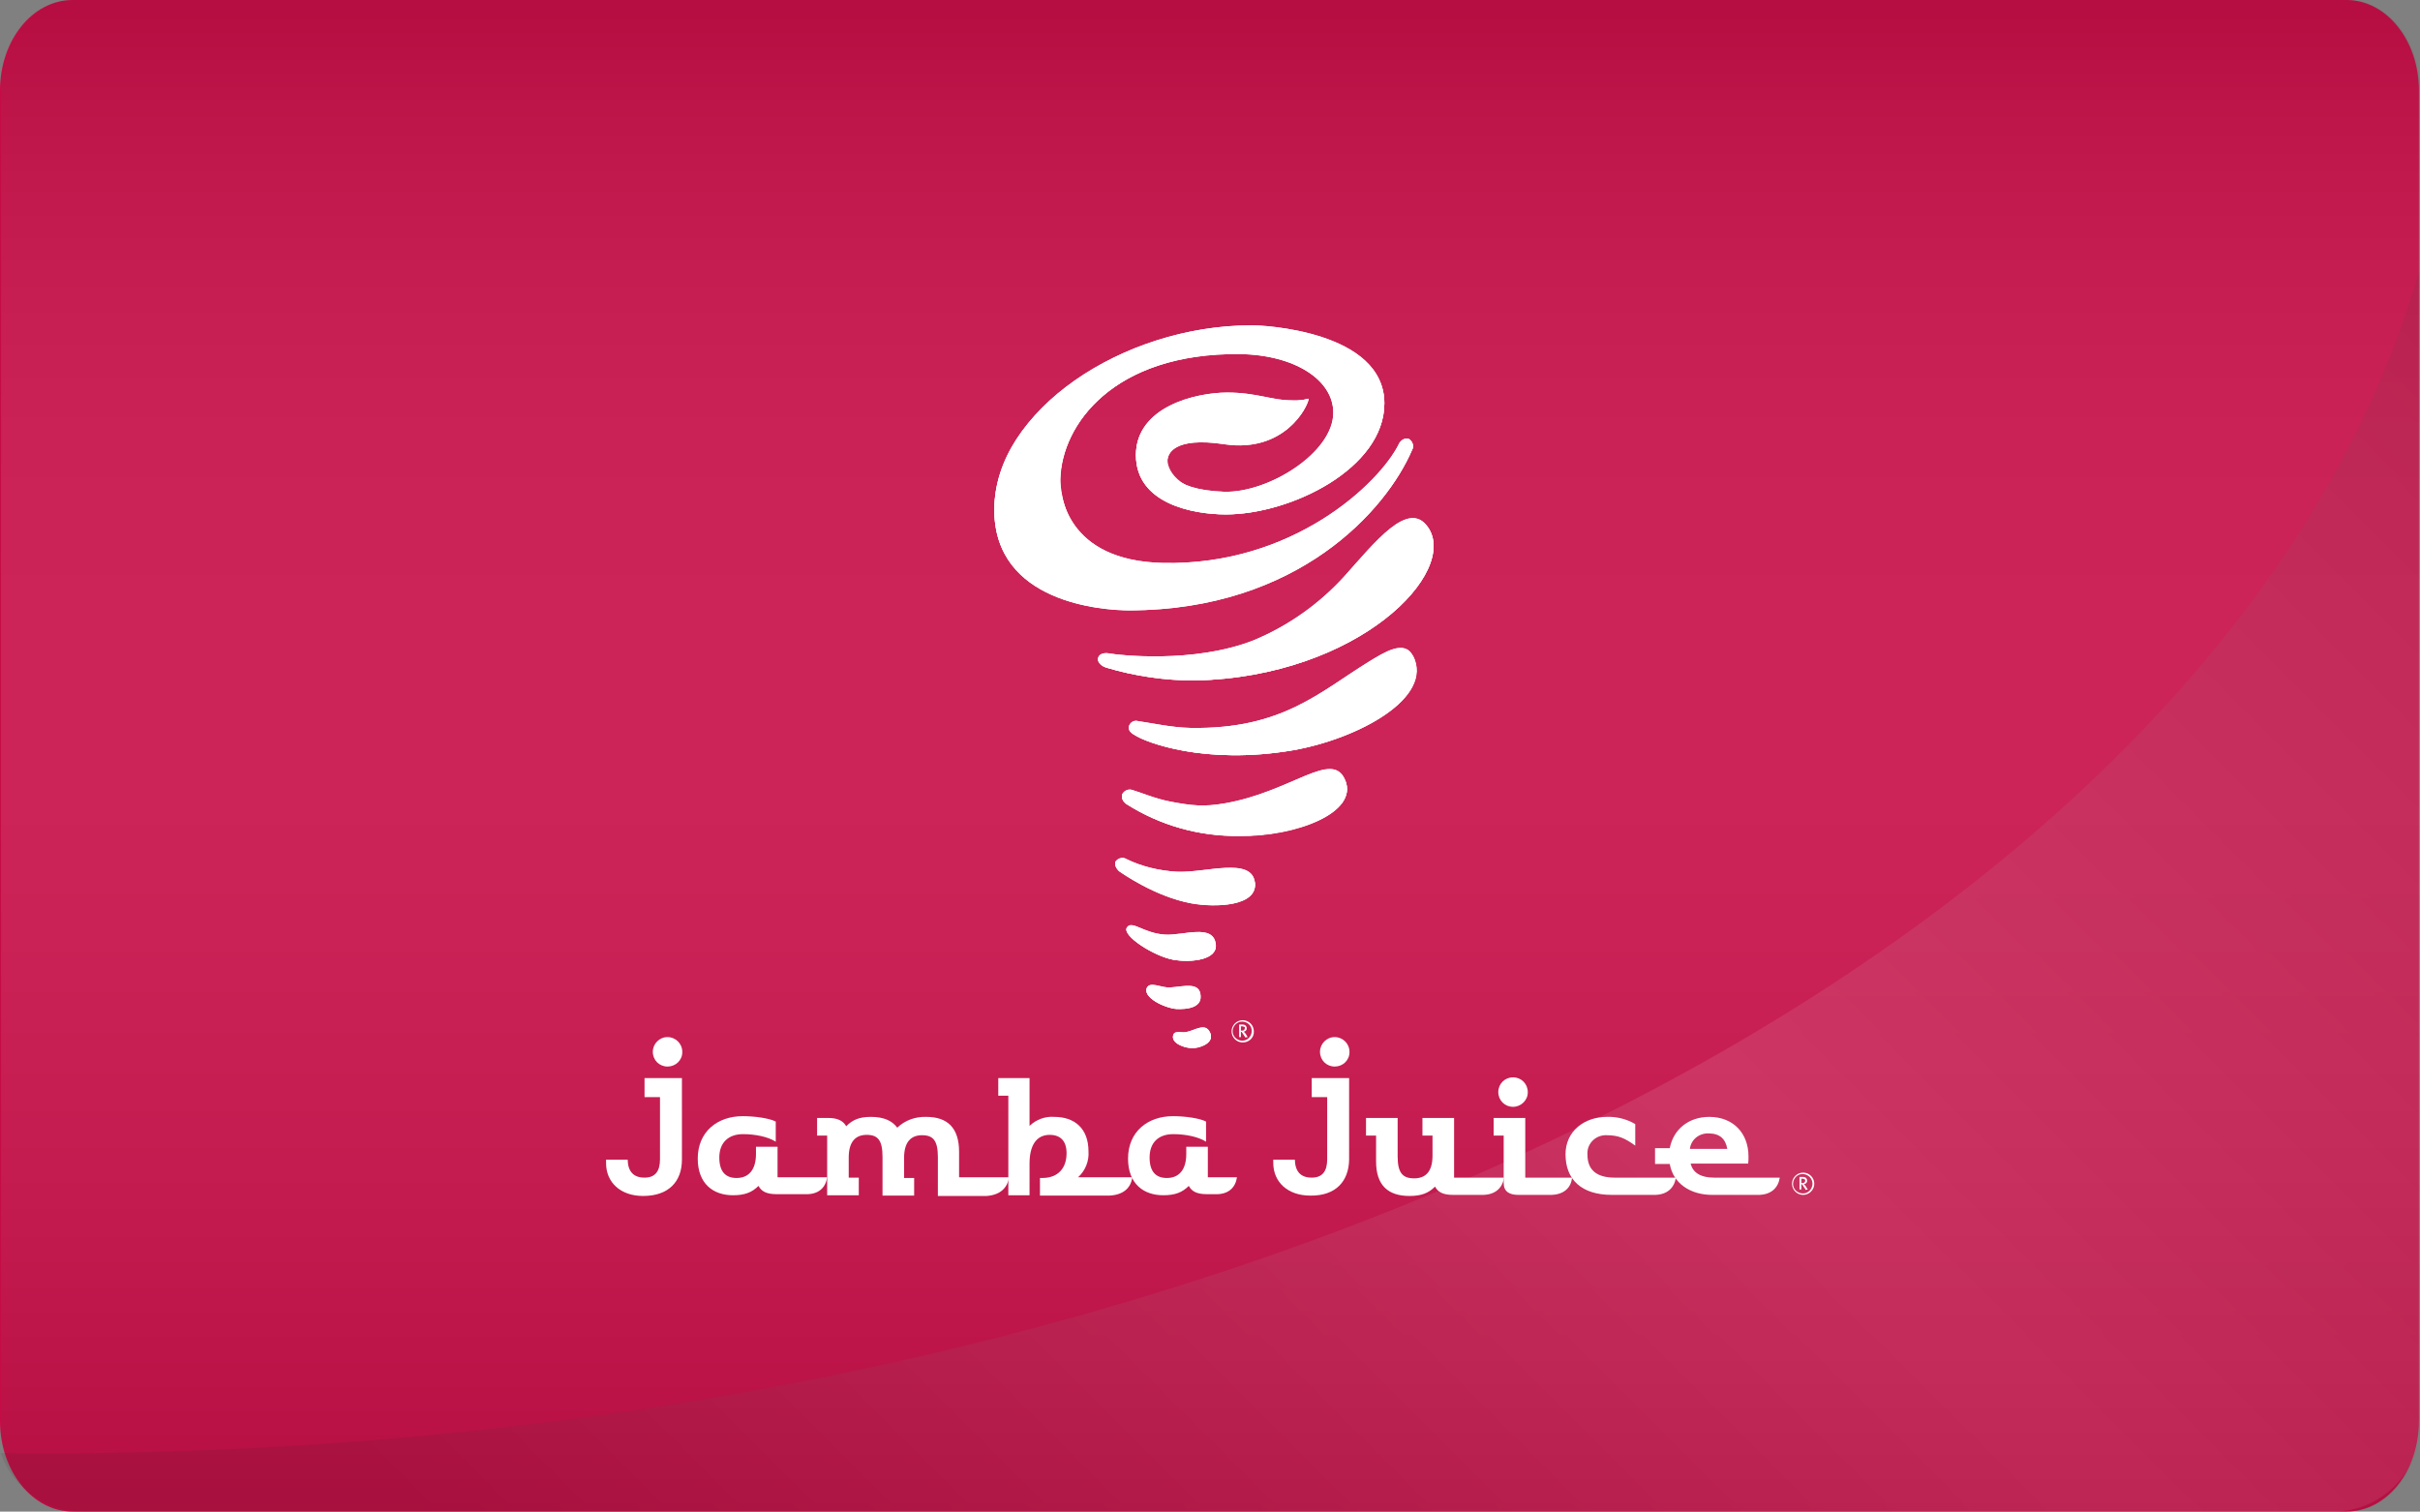 <?xml version="1.0" encoding="utf-8"?>
<!-- Generator: Adobe Illustrator 23.1.1, SVG Export Plug-In . SVG Version: 6.00 Build 0)  -->
<svg version="1.1" id="Layer_1" xmlns="http://www.w3.org/2000/svg" xmlns:xlink="http://www.w3.org/1999/xlink" x="0px" y="0px"
	 viewBox="0 0 673.2 420.5" style="enable-background:new 0 0 673.2 420.5;" xml:space="preserve">
<rect x="0" y="0" width="673.2" height="420.5" fill="#808080" stroke="none"/>
<style type="text/css">
	.st0{fill:#C60C46;}
	.st1{opacity:0.1;}
	.st2{fill:url(#SVGID_1_);}
	.st3{opacity:0.1;fill:url(#SVGID_2_);enable-background:new    ;}
	.st4{fill:#FFFFFF;}
</style>
<title>jamba-juice</title>
<g>
	<g>
		<g id="fondo">
			<g id="Layer_1-2">
				<path class="st0" d="M20.2,0h632.5c11.2,0,20.2,11.3,20.2,25.2v370.1c0,14-9,25.2-20.2,25.2H20.2C9,420.5,0,409.2,0,395.3V25.2
					C0,11.2,9,0,20.2,0z"/>
			</g>
		</g>
		<g id="Layer_1-3" class="st1">
			
				<linearGradient id="SVGID_1_" gradientUnits="userSpaceOnUse" x1="396.03" y1="1135.24" x2="396.03" y2="714.74" gradientTransform="matrix(1 0 0 1 -59.32 -714.74)">
				<stop  offset="0" style="stop-color:#231F20"/>
				<stop  offset="5.000000e-02" style="stop-color:#444142"/>
				<stop  offset="0.14" style="stop-color:#7C7A7B"/>
				<stop  offset="0.22" style="stop-color:#ABAAAA"/>
				<stop  offset="0.31" style="stop-color:#D0CFCF"/>
				<stop  offset="0.38" style="stop-color:#EAE9E9"/>
				<stop  offset="0.45" style="stop-color:#F9F9F9"/>
				<stop  offset="0.5" style="stop-color:#FFFFFF"/>
				<stop  offset="0.6" style="stop-color:#FCFCFC"/>
				<stop  offset="0.67" style="stop-color:#F3F3F3"/>
				<stop  offset="0.73" style="stop-color:#E4E3E4"/>
				<stop  offset="0.78" style="stop-color:#CECDCE"/>
				<stop  offset="0.83" style="stop-color:#B2B1B1"/>
				<stop  offset="0.88" style="stop-color:#908E8F"/>
				<stop  offset="0.93" style="stop-color:#676565"/>
				<stop  offset="0.97" style="stop-color:#3A3637"/>
				<stop  offset="0.99" style="stop-color:#231F20"/>
			</linearGradient>
			<path class="st2" d="M20.5,0H653c11.2,0,20.2,11.3,20.2,25.2v370.1c0,14-9,25.2-20.2,25.2H20.5c-11.2,0-20.2-11.2-20.2-25.2V25.2
				C0.3,11.3,9.3,0,20.5,0z"/>
		</g>
		
			<linearGradient id="SVGID_2_" gradientUnits="userSpaceOnUse" x1="754.541" y1="-217.951" x2="276.971" y2="-695.521" gradientTransform="matrix(1 0 0 -1 -59.32 -171.2)">
			<stop  offset="0" style="stop-color:#231F20"/>
			<stop  offset="0.5" style="stop-color:#FFFFFF"/>
			<stop  offset="1" style="stop-color:#231F20"/>
		</linearGradient>
		<path class="st3" d="M12.1,404.3c331.6,0,607-142.1,660.9-328.9v321.3c0,13.1-10.6,23.7-23.8,23.8H22.8
			c-10.2-0.1-19.3-6.6-22.6-16.3C4.2,404.3,8.1,404.3,12.1,404.3z"/>
		<path class="st4" d="M364.1,110.9c-1.5,0.4-3.1,0.6-4.7,0.5c-5.4,0-9.9-2.2-18-2.2c-8.7,0-25.4,3.9-25.4,17.4s15.9,16.5,25,16.5
			c18.1,0,44.1-12.8,44.1-30.9c0-20.1-33.8-21.8-37.2-21.7c-35.7,0.1-71.1,23.8-71.3,51.2c-0.1,26.1,30.3,28.1,37.6,28.1
			c47-0.1,71.5-28,78.6-44.6c0.6-1,0.2-2.3-0.8-3c-1.4-0.7-2.6,0.7-2.8,1.2c-5.5,11.2-29.7,34-65.7,33.2
			c-27-0.6-28.7-19.3-28.6-23.3c0.4-15,14.7-35.1,49.9-34.8c15.4,0.2,26.1,7.2,26.1,16.3c0,11.2-18.2,22.4-30.4,22
			c-15.8-0.6-15.9-7-15.8-8.6c0.1-1.8,1.6-6.8,16-4.6c16.5,2.4,23-10.2,23.3-12.7"/>
		<path class="st4" d="M327.3,242.5c8.1,0.4,21-4.3,21.8,3.1c0.7,6.6-11.1,6.9-17.7,5.7c-10.2-1.9-19.4-8.5-19.9-8.8
			c-0.7-0.5-1.8-2-1-3c0.7-0.9,2-1.1,2.9-0.5C317.7,241.1,322.5,242.2,327.3,242.5"/>
		<path class="st4" d="M313.4,223.7c-0.5-0.3-1.9-1.6-1-3.1c0.6-0.8,1.7-1.2,2.7-0.8c2.1,0.6,6.3,2.4,10.5,3.2
			c5.8,1.1,9.2,1.5,15,0.5c18.7-3.2,30-15.1,33.6-6.5c3.8,9-13.7,15.7-29.5,15.5C333.6,232.7,322.7,229.6,313.4,223.7"/>
		<path class="st4" d="M315.7,204.5c-0.5-0.3-2.2-1.1-1.5-2.8c0.4-0.9,1.4-1.4,2.4-1.1c4.2,0.6,9.3,1.8,14.7,1.9
			c25.4,0.4,35.8-10,49.6-18.5c4-2.4,9.8-6.2,12.1-1.6c6,11.7-15.2,23.1-33.3,26.3C335.2,212.9,318.7,206.5,315.7,204.5"/>
		<path class="st4" d="M332.4,189.3c-8.4,0-16.7-1.2-24.7-3.6c-1.5-0.5-2.5-1.6-2.2-2.7c0.4-1.5,2.4-1.4,3.3-1.2
			c2,0.4,23.3,2.9,40-3.7c9.6-4,18.2-10.1,25.2-17.8c8.5-9.5,17.8-21.4,23.2-13.7C406,159.1,378,188.3,332.4,189.3"/>
		<path class="st4" d="M313.5,258c1.4-2.1,4.5,1.6,10.6,2c5,0.3,13.4-3.1,14.1,2.6c0.6,4.5-6.9,5.2-11.7,4.4
			C321.2,266.1,312,260.3,313.5,258"/>
		<path class="st4" d="M326.3,288.4c0.1-2,2.2-1,3.7-1.3c2.5-0.5,5.3-2.7,6.6,0.1c1.3,2.7-2.3,4.1-4.4,4.3S326.3,290.5,326.3,288.4"
			/>
		<path class="st4" d="M319.1,274.7c0.9-1.7,4,0.1,6.3,0c3.8-0.2,8.5-1.8,8.6,2.5c0.1,3.2-3.9,3.6-6.7,3.5
			C323.9,280.4,317.7,277.4,319.1,274.7"/>
		<path class="st4" d="M364.1,110.9c-1.5,0.4-3.1,0.6-4.7,0.5c-5.4,0-9.8-0.5-17.8-0.5c-8.7,0-25.6,2.1-25.6,15.7s15.9,16.5,25,16.5
			c18.1,0,44.1-12.8,44.1-30.9c0-20.1-35.7-19-39.1-19c-35.7,0.1-69.2,21.1-69.4,48.4c-0.1,26.1,30.3,28.1,37.6,28.1
			c47-0.1,71.5-28,78.6-44.6c0.6-1,0.2-2.3-0.8-3c-0.9,0-1.8,0.7-2,1.6c-5.9,12.7-30.2,35.7-66.1,34.9c-27-0.6-29-21.4-28.9-25.4
			c0.4-15,14.7-35.1,49.9-34.8c15.4,0.2,26.1,7.2,26.1,16.3c0,11.2-16.6,23.6-28.8,23.1c-15.8-0.6-17.5-8.2-17.4-9.8
			c0.1-1.8,1.6-6.8,16-4.6C357.3,125.9,363.8,113.3,364.1,110.9"/>
		<path class="st4" d="M328.1,244.1c4.7,0.2,10.9-0.5,15.3-0.8c3.2-0.2,4.5-0.2,5.7,2.2c0.7,6.6-11.1,6.9-17.7,5.7
			c-10.2-1.9-19.4-8.5-19.9-8.8c-0.7-0.5-1.8-2-1-3c1.2-0.7,2,0.5,3,1C318.1,242.6,323,243.9,328.1,244.1z"/>
		<path class="st4" d="M313.4,223.7c-0.5-0.3-1.9-1.6-1-3.1c1.1-0.6,9.5,3.6,13.7,4.4c5.8,1.1,10.6,1.6,16.4,0.7
			c10.2-1.8,18.8-4.6,24-7.4c4.4-2.3,5.5-3.4,7.7-1.2c3.8,9-13.7,15.7-29.5,15.5C333.6,232.7,322.7,229.6,313.4,223.7"/>
		<path class="st4" d="M315.7,204.5c-0.5-0.3-2.2-1.1-1.5-2.8c0.5-1.2,3.7,0.9,4.4,1.1c4.2,0.6,11.5,2,16.9,2.1
			c25.4,0.4,33.3-8.6,47.1-17.1c4-2.4,7.4-8.5,10.5-5.4c6,11.7-15.2,23.1-33.3,26.3C335.2,212.9,318.7,206.5,315.7,204.5"/>
		<path class="st4" d="M332.4,189.3c-8.4,0-16.7-1.2-24.7-3.6c-1.5-0.5-2.5-1.6-2.2-2.7c0.4-1.5,4.9,0.8,5.8,1
			c2,0.4,22.4,2.9,39.1-3.6c8.5-3.3,21.1-9.7,28.3-17.8c8.5-9.5,11.3-18.9,18.5-15.9C405.9,159.1,378,188.3,332.4,189.3"/>
		<path class="st4" d="M313.5,258c1.1-0.4,7.6,3.5,11,3.7c2.9,0.2,6.5-0.7,9.6-0.4c2.1,0.2,3.3-0.5,4.1,1.3
			c0.6,4.5-6.9,5.2-11.7,4.4C321.2,266.1,312,260.3,313.5,258"/>
		<path class="st4" d="M326.3,288.4c0.6-0.8,3.4,0.1,4.2,0c1.4-0.3,2.8-0.7,4.1-1.1c0.7-0.2,1.2-0.6,2,0c1.3,2.7-2.3,4.1-4.4,4.3
			S326.2,290.5,326.3,288.4"/>
		<path class="st4" d="M319.1,274.7c1.3-0.1,5.3,1.9,6.5,1.8c2.2-0.1,4.4-1,6.1-0.9c1.3,0.1,1.5,0.3,2.2,1.5
			c0.1,3.2-3.9,3.6-6.7,3.5C323.9,280.4,317.7,277.4,319.1,274.7"/>
		<path class="st4" d="M189.8,292.6c0-2.3-1.9-4.1-4.1-4.1c-2.3,0-4.1,1.9-4.1,4.1c0,2.3,1.8,4.1,4.1,4.1c2.2,0,4.1-1.7,4.1-4
			c0,0,0,0,0,0C189.8,292.7,189.8,292.6,189.8,292.6z M189.7,322.6v-22.7h-10.4v5.3h4.3v17.3c0,3.4-1.4,5.1-4.3,5.1
			c-3,0-4.6-1.6-4.7-5h-6v1c0,5.3,4,9.1,10.3,9.1C186.1,332.7,189.7,328.6,189.7,322.6L189.7,322.6L189.7,322.6z"/>
		<path class="st4" d="M230.1,327.5h-13.8V319h-6v2c0,4.4-2,6.7-5.4,6.7c-3,0-4.8-1.7-4.8-5.7c0-4.2,2.6-6.5,6.6-6.5
			c3.3,0,6.9,0.7,9.1,2.1v-5.6c-1.7-0.9-5.7-1.5-9.2-1.5c-7,0-12.5,4.3-12.5,11.8c0,7,4.3,10.2,9.8,10.2c3.3,0,5.3-0.8,7.1-2.6
			c0.8,1.5,2.2,2.3,5,2.3h7.8C227.8,332.4,229.7,330.3,230.1,327.5z"/>
		<path class="st4" d="M280.7,327.5h-13.9v-7.1c0-6.6-3.2-9.7-9.1-9.7c-3-0.1-5.9,0.9-8.1,3c-1.4-1.9-3.7-3-7.3-3
			c-3.3,0-5.1,0.8-6.9,2.6c-0.8-1.4-2.2-2.3-5-2.3h-3.1v4.9h2.8v16.6h8.8v-4.9h-2.8v-5.6c0-4.4,1.9-6.3,5-6.3s4.4,1.5,4.4,6.1v10.8
			h8.8v-4.9h-2.8v-5.6c0-4.4,1.9-6.3,5-6.3c3.1,0,4.4,1.5,4.4,6.1v10.8h13.6C278.4,332.4,280.3,330.3,280.7,327.5z"/>
		<path class="st4" d="M315,327.5h-15.1c2-1.8,3.1-4.5,2.9-7.2c0-6.5-4-9.6-9.5-9.6c-2.5-0.2-5,0.7-6.9,2.5v-13.3h-8.7v4.9h2.8v27.7
			h5.9v-8.8c0-5.2,2-8,5.6-8c3,0,4.7,1.7,4.7,5.1c0,4-2.2,6.9-6.8,6.9h-0.6v4.9h19.3C312.7,332.4,314.6,330.3,315,327.5z"/>
		<path class="st4" d="M344.1,327.5h-8.1V319h-6v2c0,4.4-2,6.7-5.4,6.7c-3,0-4.8-1.7-4.8-5.7c0-4.2,2.5-6.5,6.6-6.5
			c3.3,0,6.9,0.7,9.1,2.1v-5.6c-1.7-0.9-5.7-1.5-9.2-1.5c-7,0-12.5,4.3-12.5,11.8c0,7,4.3,10.2,9.8,10.2c3.3,0,5.3-0.8,7.1-2.6
			c0.8,1.5,2.2,2.3,5,2.3h2.1C341.8,332.4,343.7,330.3,344.1,327.5z"/>
		<path class="st4" d="M375.4,292.6c0-2.3-1.9-4.1-4.1-4.1c-2.3,0-4.1,1.9-4.1,4.1c0,2.3,1.8,4.1,4.1,4.1c2.2,0,4.1-1.7,4.1-4
			c0,0,0,0,0,0C375.4,292.7,375.4,292.7,375.4,292.6z M375.3,322.6v-22.7h-10.4v5.3h4.3v17.3c0,3.4-1.4,5.1-4.3,5.1
			c-3,0-4.6-1.6-4.7-5h-6v0.9c0,5.3,4,9.1,10.3,9.1C371.6,332.7,375.2,328.6,375.3,322.6L375.3,322.6L375.3,322.6z"/>
		<path class="st4" d="M418.4,327.6h-13.9V311h-8.8v4.9h2.8v5.6c0,4.4-1.9,6.3-5.1,6.3s-4.6-1.5-4.6-6.1V311H380v4.9h2.8v7.2
			c0,6.6,3.3,9.6,9.3,9.6c3.3,0,5.3-0.8,7.1-2.6c0.8,1.5,2.2,2.3,5,2.3h7.9C416.1,332.5,418,330.3,418.4,327.6z"/>
		<path class="st4" d="M425,303.8c0-2.3-1.8-4.1-4.1-4.1c-2.3,0-4.1,1.8-4.1,4.1c0,2.3,1.8,4.1,4.1,4.1c2.2,0,4.1-1.8,4.1-4
			c0,0,0,0,0,0C425,303.9,425,303.8,425,303.8z M437.3,327.6h-13V311h-8.8v4.9h2.8v13.2c0,2.4,1.6,3.3,4.1,3.3h8.6
			C435.1,332.5,437.1,330.3,437.3,327.6L437.3,327.6L437.3,327.6z"/>
		<path class="st4" d="M466.2,327.6h-17c-5,0-7.6-2.1-7.6-6.4c-0.2-2.8,1.9-5.2,4.8-5.4c0.2,0,0.3,0,0.5,0c3.3,0,5.1,0.8,8,2.9v-6
			c-2.4-1.4-5.1-2.1-7.9-2c-6.3,0-11.5,4-11.5,10.4c0,7,4.4,11.3,12.9,11.3h11.5C463.9,332.5,465.8,330.3,466.2,327.6z"/>
		<path class="st4" d="M495.1,327.6h-18.2c-4,0-6-1.5-6.6-3.9h16c0.1-0.5,0.1-1.5,0.1-2c0-6.5-4.3-11-10.9-11c-5.8,0-10,3.5-11,8.7
			h-4.1v4.4h4.1c0.9,5.3,5.6,8.6,11.8,8.6h12.5C492.8,332.5,494.7,330.3,495.1,327.6z M480.5,319.6h-10.4c0.3-2.6,2.6-4.4,5.2-4.3
			C478.4,315.3,480,316.8,480.5,319.6L480.5,319.6z"/>
		<path class="st4" d="M501.6,332.4c-1.7,0-3.1-1.4-3.1-3.1c0-1.7,1.4-3.1,3.1-3.1s3.1,1.4,3.1,3.1c0,0,0,0,0,0l0,0
			C504.7,331,503.3,332.4,501.6,332.4L501.6,332.4L501.6,332.4z M501.6,326.6c-1.5-0.1-2.7,1.1-2.8,2.6c-0.1,1.5,1.1,2.7,2.6,2.8
			c1.5,0.1,2.7-1.1,2.8-2.6c0,0,0-0.1,0-0.1C504.2,327.9,503.1,326.7,501.6,326.6C501.6,326.7,501.6,326.7,501.6,326.6L501.6,326.6
			L501.6,326.6z M502.3,331c-0.1-0.2-0.1-0.3-0.3-0.5c-0.2-0.3-0.4-0.6-0.6-0.9c-0.1-0.1-0.2-0.2-0.3-0.2v1.5h-0.5v-3.5h1
			c0.3,0,0.6,0.1,0.8,0.3c0.2,0.2,0.3,0.4,0.3,0.7c0.1,0.5-0.3,0.9-0.8,1c0,0,0,0,0,0h-0.1c0.1,0.1,0.2,0.2,0.3,0.3
			c0.1,0.1,0.2,0.3,0.3,0.4c0.1,0.2,0.4,0.7,0.5,0.8L502.3,331L502.3,331z M501.9,328c-0.1,0-0.3-0.1-0.4-0.1h-0.4v1.2h0.3
			c0.2,0,0.4,0,0.6-0.2c0.1-0.1,0.2-0.3,0.2-0.5C502.2,328.3,502.1,328.1,501.9,328L501.9,328L501.9,328z"/>
		<path class="st4" d="M364.1,110.9c-1.5,0.4-3.1,0.6-4.7,0.5c-5.4,0-9.9-2.2-18-2.2c-8.7,0-25.4,3.9-25.4,17.4s15.9,16.5,25,16.5
			c18.1,0,44.1-12.8,44.1-30.9c0-20.1-33.8-21.8-37.2-21.7c-35.7,0.1-71.1,23.8-71.3,51.2c-0.1,26.1,30.3,28.1,37.6,28.1
			c47-0.1,71.5-28,78.6-44.6c0.6-1,0.2-2.3-0.8-3c-1.4-0.7-2.6,0.7-2.8,1.2c-5.5,11.2-29.7,34-65.7,33.2
			c-27-0.6-28.7-19.3-28.6-23.3c0.4-15,14.7-35.1,49.9-34.8c15.4,0.2,26.1,7.2,26.1,16.3c0,11.2-18.2,22.4-30.4,22
			c-15.8-0.6-15.9-7-15.8-8.6c0.1-1.8,1.6-6.8,16-4.6c16.5,2.4,23-10.2,23.3-12.7"/>
		<path class="st4" d="M327.3,242.5c8.1,0.4,21-4.3,21.8,3.1c0.7,6.6-11.1,6.9-17.7,5.7c-10.2-1.9-19.4-8.5-19.9-8.8
			c-0.7-0.5-1.8-2-1-3c0.7-0.9,2-1.1,2.9-0.5C317.7,241.1,322.5,242.2,327.3,242.5"/>
		<path class="st4" d="M313.4,223.7c-0.5-0.3-1.9-1.6-1-3.1c0.6-0.8,1.7-1.2,2.7-0.8c2.1,0.6,6.3,2.4,10.5,3.2
			c5.8,1.1,9.2,1.5,15,0.5c18.7-3.2,30-15.1,33.6-6.5c3.8,9-13.7,15.7-29.5,15.5C333.6,232.7,322.7,229.6,313.4,223.7"/>
		<path class="st4" d="M315.7,204.5c-0.5-0.3-2.2-1.1-1.5-2.8c0.4-0.9,1.4-1.4,2.4-1.1c4.2,0.6,9.3,1.8,14.7,1.9
			c25.4,0.4,35.8-10,49.6-18.5c4-2.4,9.8-6.2,12.1-1.6c6,11.7-15.2,23.1-33.3,26.3C335.2,212.9,318.7,206.5,315.7,204.5"/>
		<path class="st4" d="M332.4,189.3c-8.4,0-16.7-1.2-24.7-3.6c-1.5-0.5-2.5-1.6-2.2-2.7c0.4-1.5,2.4-1.4,3.3-1.2
			c2,0.4,23.3,2.9,40-3.7c9.6-4,18.2-10.1,25.2-17.8c8.5-9.5,17.8-21.4,23.2-13.7C406,159.1,378,188.3,332.4,189.3"/>
		<path class="st4" d="M313.5,258c1.4-2.1,4.5,1.6,10.6,2c5,0.3,13.4-3.1,14.1,2.6c0.6,4.5-6.9,5.2-11.7,4.4
			C321.2,266.1,312,260.3,313.5,258"/>
		<path class="st4" d="M326.3,288.4c0.1-2,2.2-1,3.7-1.3c2.5-0.5,5.3-2.7,6.6,0.1c1.3,2.7-2.3,4.1-4.4,4.3S326.2,290.5,326.3,288.4"
			/>
		<path class="st4" d="M319.1,274.7c0.9-1.7,4,0.1,6.3,0c3.8-0.2,8.5-1.8,8.6,2.5c0.1,3.2-3.9,3.6-6.7,3.5
			C323.9,280.4,317.7,277.4,319.1,274.7"/>
		<path class="st4" d="M345.7,290c-1.7,0-3.1-1.4-3.1-3.1c0-1.7,1.4-3.1,3.1-3.1s3.1,1.4,3.1,3.1c0,0,0,0,0,0l0,0
			C348.9,288.6,347.5,290,345.7,290C345.8,290,345.8,290,345.7,290L345.7,290L345.7,290z M345.7,284.2c-1.5-0.1-2.7,1.1-2.8,2.5
			c-0.1,1.5,1.1,2.7,2.5,2.8c1.5,0.1,2.7-1.1,2.8-2.5c0,0,0-0.1,0-0.1C348.3,285.5,347.2,284.3,345.7,284.2
			C345.8,284.2,345.8,284.2,345.7,284.2L345.7,284.2L345.7,284.2z M346.4,288.6c-0.1-0.2-0.1-0.3-0.3-0.5c-0.2-0.3-0.4-0.6-0.6-0.9
			c-0.1-0.1-0.2-0.2-0.3-0.2v1.5h-0.5v-3.5h1c0.3,0,0.6,0.1,0.8,0.3c0.2,0.2,0.3,0.4,0.3,0.7c0.1,0.5-0.3,0.9-0.8,1c0,0,0,0,0,0H346
			c0.1,0.1,0.2,0.2,0.3,0.3c0.1,0.1,0.2,0.3,0.3,0.4c0.1,0.2,0.4,0.7,0.5,0.8L346.4,288.6L346.4,288.6z M346,285.6
			c-0.1,0-0.3-0.1-0.4-0.1h-0.4v1.2h0.3c0.2,0,0.4,0,0.6-0.2c0.1-0.1,0.2-0.3,0.2-0.5C346.4,285.9,346.3,285.7,346,285.6L346,285.6
			L346,285.6z"/>
	</g>
</g>
</svg>
